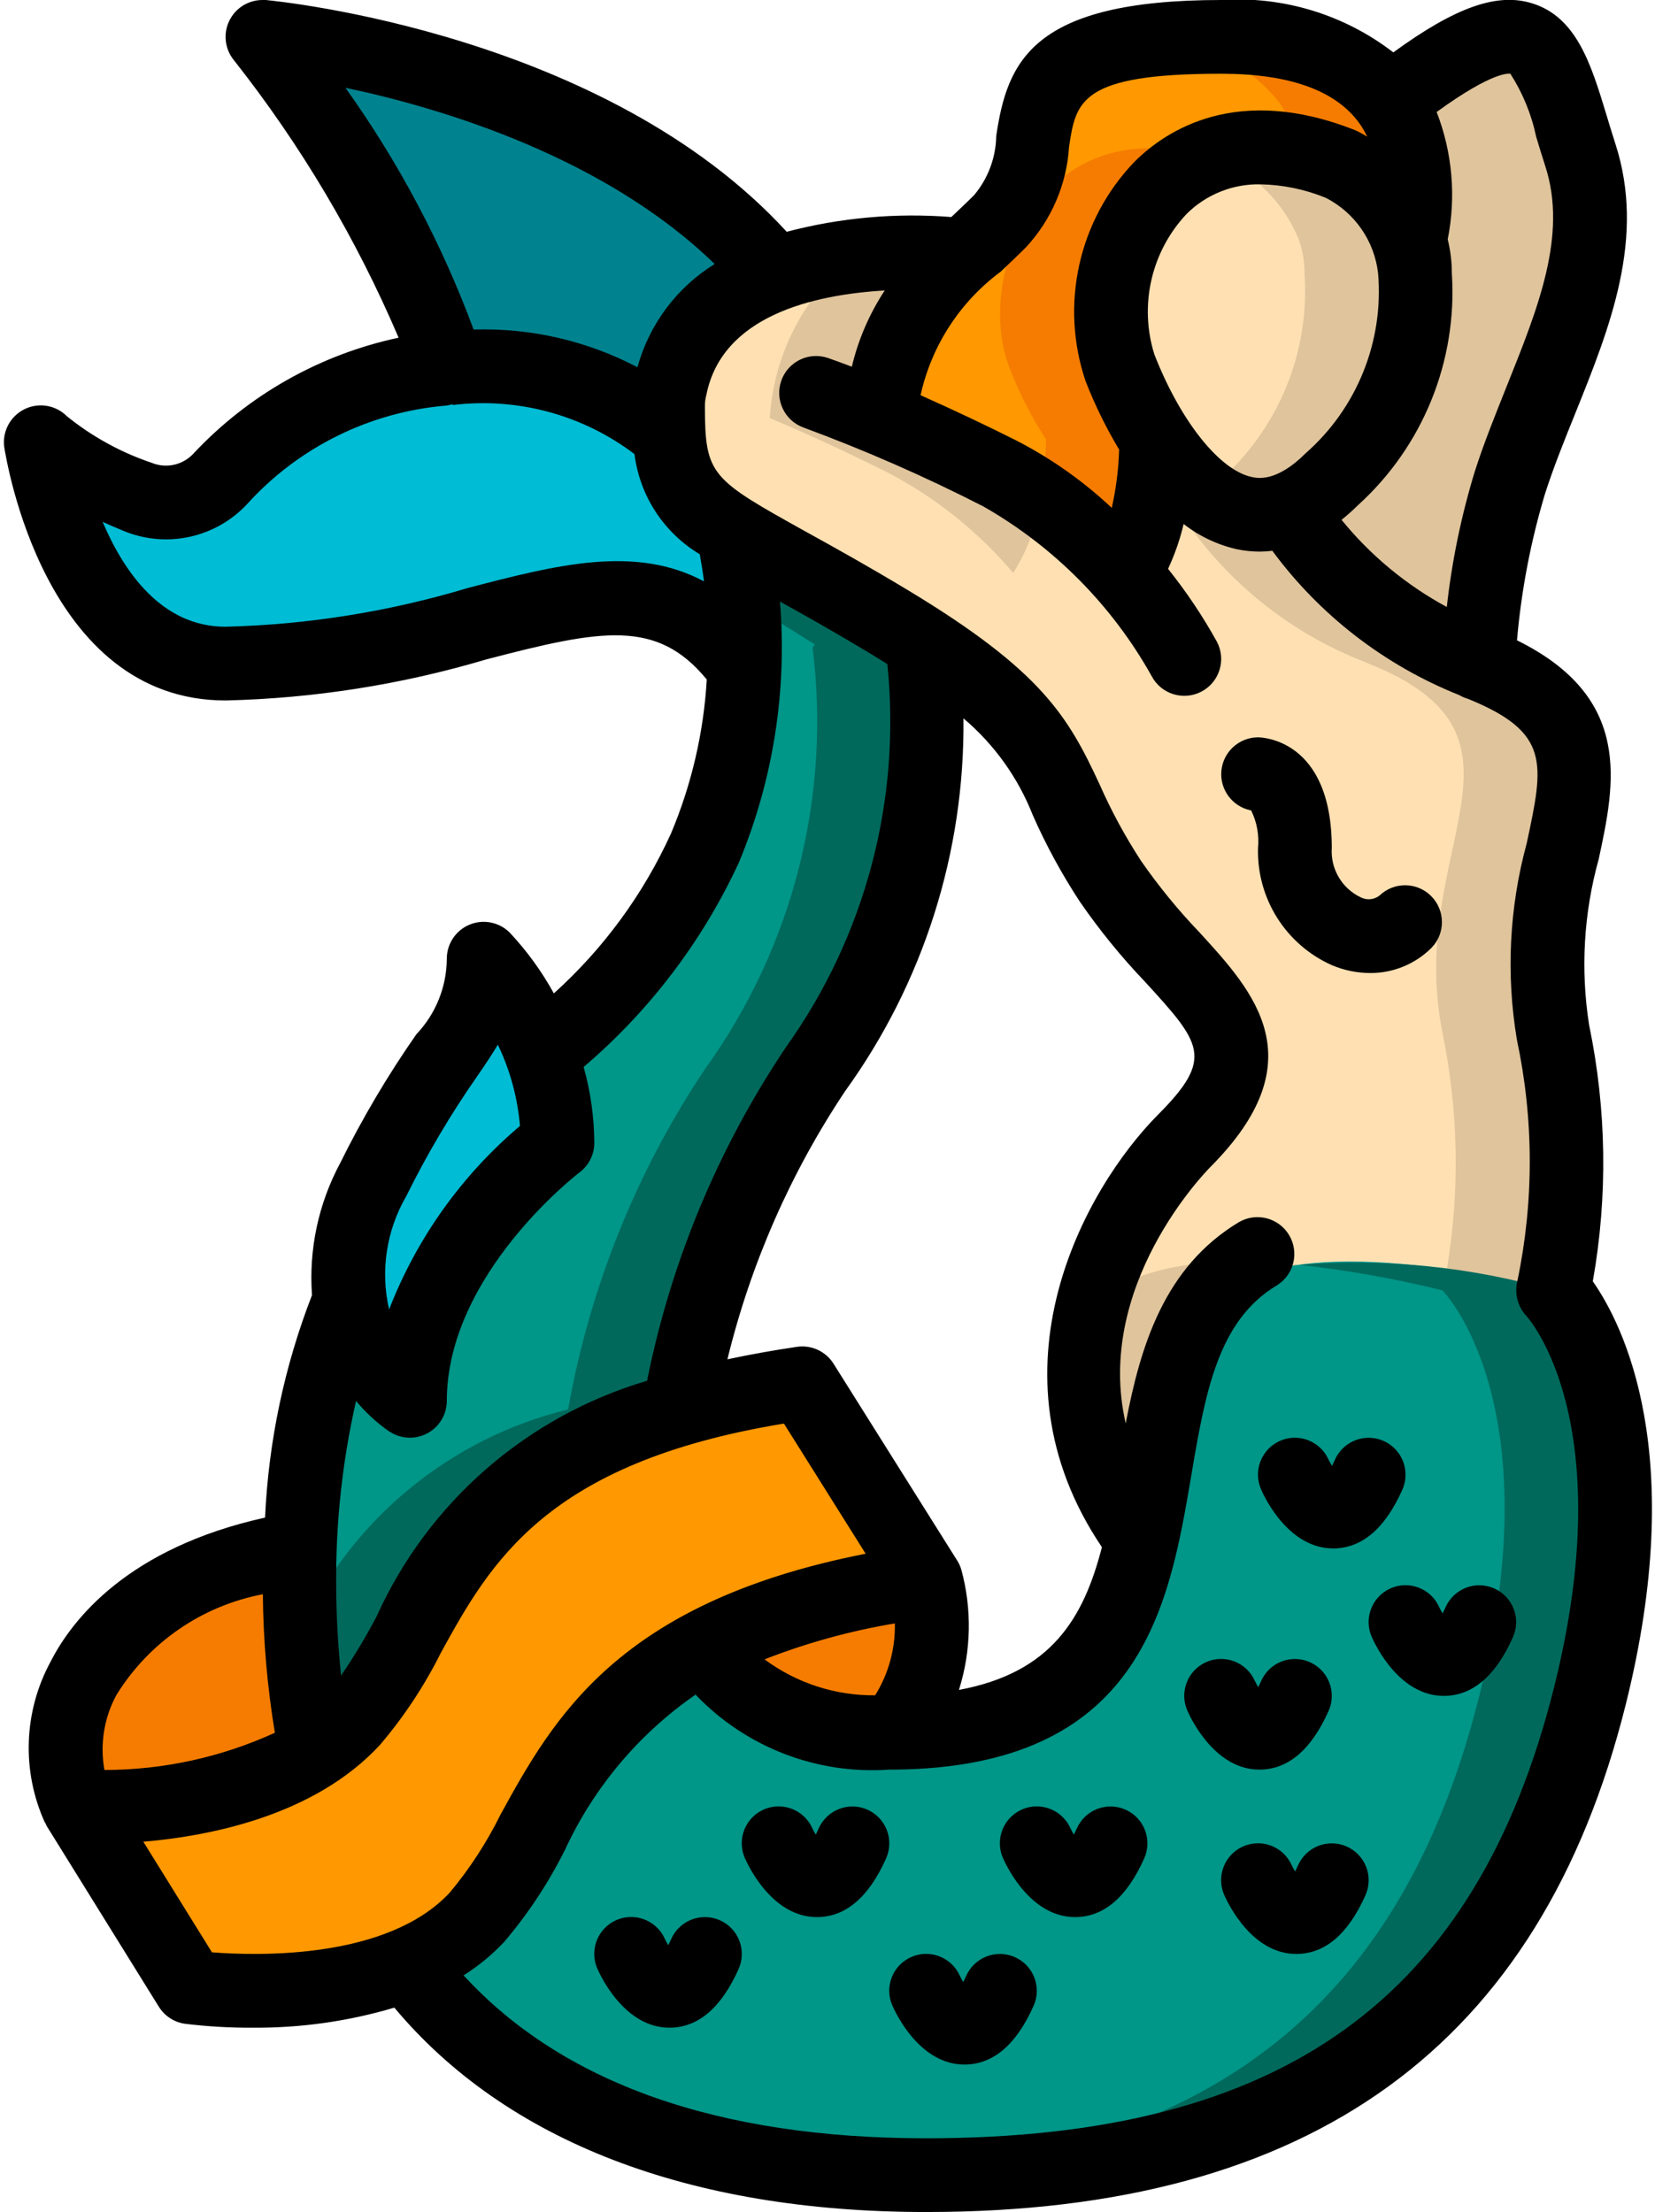 <svg width="383" height="512" viewBox="0 0 383 512" fill="none" xmlns="http://www.w3.org/2000/svg">
<path d="M188.733 247.467C172.853 271.252 162.074 298.07 157.075 326.229C100.84 342.869 99.816 378.368 81.64 398.08C79.034 400.89 76.08 403.356 72.85 405.419C70.392 392.739 69.191 379.848 69.266 366.933C69.266 364.032 69.352 361.131 69.437 358.4C69.607 338.653 73.486 319.114 80.872 300.8C82.229 310.173 87.265 318.618 94.867 324.267C94.867 290.133 129 264.533 129 264.533C129.006 257.633 127.792 250.787 125.416 244.309C141.368 231.263 154.246 214.859 163.133 196.267C168.862 182.751 171.989 168.275 172.349 153.6C172.674 143.437 171.815 133.271 169.789 123.307C177.555 128.171 189.075 133.888 205.8 143.957C208.872 145.835 211.603 147.541 214.163 149.163L213.651 149.931C217.969 184.423 209.066 219.272 188.733 247.467Z" fill="#009688"/>
<path d="M213.65 149.931L214.162 149.163C211.602 147.541 208.872 145.835 205.8 143.957C189.074 133.888 177.554 128.171 169.789 123.307C170.836 128.526 171.569 133.803 171.982 139.11C174.542 140.621 177.281 142.199 180.2 143.957C183.272 145.835 186.002 147.541 188.562 149.163L188.05 149.931C192.369 184.423 183.466 219.272 163.133 247.467C147.253 271.252 136.474 298.07 131.474 326.229C104.071 332.914 81.238 351.779 69.505 377.429C69.917 386.841 71.036 396.209 72.85 405.453C76.08 403.39 79.034 400.924 81.64 398.114C99.816 378.402 100.84 342.903 157.074 326.263C162.069 298.092 172.849 271.263 188.733 247.467C209.066 219.272 217.969 184.423 213.65 149.931Z" fill="#00695C"/>
<path d="M359.4 238.933C363.644 258.618 363.644 278.982 359.4 298.667C262.547 275.541 267.411 316.928 262.376 353.792C233.875 312.405 265.789 272.384 274.067 264.021C299.667 238.336 274.067 229.717 257 203.947C241.128 180.053 247.357 170.923 214.163 149.163C211.603 147.541 208.872 145.835 205.8 143.957C189.075 133.888 177.555 128.171 169.789 123.307C160.885 119.304 155.074 110.539 154.856 100.779V100.693C154.685 98.645 154.6 96.341 154.6 93.867C154.616 92.458 154.788 91.056 155.112 89.685C157.912 77.211 167.2 67.205 179.432 63.488C193.573 58.917 208.518 57.376 223.293 58.965C211.768 68.269 204.678 81.985 203.752 96.768C212.883 100.608 222.44 105.045 231.4 109.568C242.347 115.337 252.082 123.159 260.072 132.608C265.475 123.237 268.108 112.525 267.667 101.717C275.432 113.749 286.099 122.539 298.216 117.845C308.61 134.098 323.958 146.575 341.992 153.429V153.515C342.112 153.502 342.233 153.532 342.333 153.6C385 170.667 350.867 196.267 359.4 238.933Z" fill="#FFE0B2"/>
<path d="M178.152 96.768C187.283 100.608 196.84 105.045 205.8 109.568C216.747 115.337 226.481 123.16 234.472 132.608C237.824 127.337 239.98 121.395 240.787 115.2C237.794 113.104 234.657 111.222 231.4 109.568C222.44 105.045 212.883 100.608 203.752 96.768C204.678 81.985 211.768 68.27 223.293 58.965C214.591 58.254 205.84 58.426 197.173 59.477C185.922 68.722 179.03 82.234 178.152 96.768Z" fill="#DFC49C"/>
<path d="M342.333 153.6C342.233 153.532 342.112 153.502 341.992 153.515V153.429C323.958 146.575 308.609 134.098 298.216 117.845C286.099 122.539 275.432 113.749 267.667 101.717C267.612 107.53 266.951 113.321 265.695 118.997C268.056 119.073 270.407 118.682 272.616 117.845C283.009 134.098 298.358 146.575 316.392 153.429V153.515C316.512 153.502 316.633 153.532 316.733 153.6C359.4 170.667 325.267 196.267 333.8 238.933C337.53 257.008 337.88 275.617 334.832 293.82C342.197 294.912 350.355 296.508 359.4 298.667C363.644 278.982 363.644 258.618 359.4 238.933C350.867 196.267 385 170.667 342.333 153.6Z" fill="#DFC49C"/>
<path d="M252.912 301.79C248.068 319.664 251.545 338.77 262.376 353.792C266.037 326.972 264.501 297.779 300.673 292.762C276.132 290.253 261.659 294.161 252.912 301.79Z" fill="#DFC49C"/>
<path d="M367.933 392.533C350.866 460.8 308.2 503.467 214.333 503.467C170.045 503.467 122.088 492.715 93.928 454.741C100.124 452.346 105.717 448.617 110.312 443.819C125.672 427.179 128.829 399.36 163.133 381.013C170.472 393.216 183.954 401.067 205.8 401.067H206.909C251.282 400.64 259.048 378.283 262.376 353.877V353.792C267.41 316.928 262.546 275.541 359.4 298.667C359.4 298.667 385 324.267 367.933 392.533Z" fill="#009688"/>
<path d="M359.4 298.667C340.335 293.203 320.445 291.203 300.673 292.762C311.833 293.999 322.9 295.972 333.8 298.667C333.8 298.667 359.4 324.267 342.333 392.533C326.052 457.677 286.337 499.413 201.175 503.1C205.587 503.33 209.981 503.467 214.333 503.467C308.2 503.467 350.867 460.8 367.933 392.533C385 324.267 359.4 298.667 359.4 298.667Z" fill="#00695C"/>
<path d="M327.485 63.232C328.77 81.258 321.652 98.865 308.2 110.933C305.382 113.899 301.983 116.252 298.216 117.845C286.099 122.539 275.432 113.749 267.667 101.717C264.281 96.508 261.45 90.96 259.219 85.162C250.515 62.891 267.752 21.248 310.419 38.059C317.646 41.865 323.276 48.13 326.291 55.722V55.808C327.101 58.198 327.505 60.708 327.485 63.232Z" fill="#FFE0B2"/>
<path d="M326.29 55.808V55.723C323.275 48.13 317.646 41.866 310.418 38.059C300.763 33.612 289.774 33.023 279.698 36.412C281.405 36.915 283.035 37.359 284.818 38.059C292.046 41.866 297.675 48.13 300.69 55.723V55.808C301.501 58.199 301.905 60.708 301.885 63.232C303.17 81.258 296.051 98.866 282.6 110.933C281.387 112.11 280.092 113.199 278.726 114.193C284.053 118.91 291.542 120.313 298.216 117.845C301.983 116.252 305.382 113.899 308.2 110.933C321.651 98.866 328.77 81.258 327.485 63.232C327.505 60.708 327.101 58.199 326.29 55.808Z" fill="#DFC49C"/>
<path d="M179.432 63.488C167.2 67.206 157.912 77.211 155.112 89.685C154.788 91.056 154.616 92.458 154.6 93.867C154.6 96.341 154.685 98.645 154.856 100.693C140.669 88.488 121.956 82.902 103.4 85.333C94.867 51.2 60.733 8.533 60.733 8.533C60.733 8.533 140.264 15.787 179.432 63.488Z" fill="#00838F"/>
<path d="M172.349 153.6H171.667C146.067 119.467 111.933 153.6 52.2 153.6C17.043 153.6 9.533 102.4 9.533 102.4C16.24 107.811 23.794 112.079 31.89 115.029C38.516 117.692 46.096 116.034 51.005 110.848C64.564 95.955 83.314 86.824 103.4 85.333C121.956 82.902 140.669 88.488 154.856 100.693V100.779C155.074 110.539 160.884 119.305 169.789 123.307C171.815 133.271 172.674 143.437 172.349 153.6Z" fill="#00BCD4"/>
<path d="M326.291 55.722C323.276 48.13 317.646 41.865 310.419 38.059C267.752 21.248 250.515 62.891 259.219 85.162C261.45 90.96 264.281 96.508 267.667 101.717C268.108 112.525 265.475 123.237 260.072 132.608C252.082 123.159 242.347 115.337 231.4 109.568C222.44 105.045 212.883 100.608 203.752 96.768C204.678 81.985 211.768 68.269 223.293 58.965C225.939 56.405 228.669 53.931 231.4 51.2C248.467 34.133 222.867 8.533 282.6 8.533C303.933 8.533 315.453 15.104 321.512 23.552C327.395 33.186 329.119 44.794 326.291 55.722Z" fill="#FF9801"/>
<path d="M279.716 36.412C240.838 24.815 225.273 63.812 233.636 85.163C235.867 90.96 238.699 96.509 242.084 101.717C241.988 106.238 241.554 110.744 240.787 115.2C247.906 120.188 254.384 126.034 260.072 132.608C265.475 123.237 268.108 112.525 267.667 101.717C264.281 96.509 261.45 90.96 259.219 85.163C252.548 66.061 261.399 45.008 279.716 36.412Z" fill="#F57C00"/>
<path d="M321.512 23.552C315.453 15.104 303.933 8.533 282.6 8.533C277.588 8.507 272.578 8.738 267.59 9.224C278.649 9.715 288.965 14.933 295.912 23.552C298.377 27.065 300.085 31.052 300.93 35.26C304.166 35.922 307.341 36.858 310.419 38.059C317.646 41.866 323.276 48.13 326.291 55.723C329.119 44.794 327.395 33.186 321.512 23.552Z" fill="#F57C00"/>
<path d="M349.416 111.701C345.398 125.291 342.908 139.287 341.992 153.429C323.958 146.575 308.609 134.098 298.216 117.845C301.983 116.252 305.382 113.899 308.2 110.933C321.651 98.865 328.77 81.258 327.485 63.232C327.505 60.708 327.101 58.198 326.29 55.808V55.723C329.119 44.794 327.395 33.186 321.512 23.552C357.522 -4.949 357.864 11.605 365.714 35.84C373.906 61.099 357.522 86.357 349.416 111.701Z" fill="#DFC49C"/>
<path d="M129 264.533C129 264.533 94.866 290.133 94.866 324.267C87.265 318.618 82.229 310.173 80.872 300.8C79.737 291.212 81.647 281.509 86.333 273.067C103.4 238.933 111.933 238.933 111.933 221.867C117.881 228.372 122.465 236.003 125.416 244.309C127.792 250.787 129.006 257.634 129 264.533Z" fill="#00BCD4"/>
<path d="M214.333 365.909C196.517 367.925 179.19 373.036 163.133 381.013C128.829 399.36 125.672 427.179 110.312 443.819C105.717 448.617 100.124 452.346 93.928 454.741C77.916 460.32 60.826 462.102 44.008 459.947L18.066 418.133C18.066 418.133 50.749 420.096 72.85 405.419C76.08 403.355 79.034 400.889 81.64 398.08C99.816 378.368 100.84 342.869 157.074 326.229C166.438 323.515 175.994 321.518 185.661 320.256L214.333 365.909Z" fill="#FF9801"/>
<path d="M206.909 401.067H205.8C183.955 401.067 170.472 393.216 163.133 381.013C179.191 373.036 196.518 367.925 214.333 365.909C217.629 378.141 214.869 391.211 206.909 401.067Z" fill="#F57C00"/>
<path d="M72.85 405.419C50.749 420.096 18.067 418.133 18.067 418.133C9.533 401.067 18.067 366.933 69.266 358.4H69.437C69.352 361.131 69.266 364.032 69.266 366.933C69.191 379.848 70.392 392.739 72.85 405.419Z" fill="#F57C00"/>
<path d="M308.242 223.411C311.03 224.589 314.023 225.204 317.049 225.22C322.391 225.255 327.524 223.146 331.299 219.366C334.533 216.018 334.487 210.696 331.195 207.404C327.904 204.112 322.582 204.066 319.233 207.3C317.949 208.291 316.199 208.425 314.779 207.641C310.478 205.54 307.877 201.043 308.2 196.267C308.2 170.957 291.833 170.667 291.133 170.667C286.737 170.675 283.066 174.022 282.653 178.398C282.24 182.775 285.22 186.749 289.537 187.58C290.867 190.27 291.419 193.279 291.133 196.267C290.808 207.946 297.565 218.667 308.242 223.411Z" fill="black"/>
<path d="M308.516 358.4C315.138 358.4 320.514 353.826 324.533 344.798C325.771 342.011 325.428 338.776 323.633 336.311C321.839 333.846 318.866 332.525 315.834 332.847C312.802 333.168 310.172 335.082 308.934 337.869C308.695 338.415 308.456 338.893 308.251 339.311C307.956 338.834 307.689 338.341 307.449 337.835C305.526 333.532 300.479 331.603 296.177 333.525C291.874 335.448 289.944 340.495 291.867 344.798C292.84 347.068 298.421 358.4 308.516 358.4Z" fill="black"/>
<path d="M345.798 367.667C343.729 366.748 341.381 366.689 339.268 367.501C337.156 368.314 335.453 369.933 334.534 372.002C334.295 372.548 334.056 373.026 333.851 373.444C333.557 372.968 333.289 372.475 333.049 371.968C331.126 367.665 326.079 365.736 321.777 367.659C317.474 369.582 315.544 374.628 317.467 378.931C318.474 381.201 324.021 392.533 334.116 392.533C340.738 392.533 346.114 387.96 350.133 378.931C351.052 376.863 351.112 374.514 350.299 372.401C349.486 370.289 347.867 368.586 345.798 367.667Z" fill="black"/>
<path d="M307.466 395.998C308.704 393.211 308.361 389.976 306.567 387.511C304.772 385.046 301.799 383.725 298.767 384.046C295.735 384.368 293.105 386.282 291.867 389.069C291.628 389.615 291.389 390.093 291.184 390.511C290.89 390.034 290.622 389.541 290.382 389.034C288.459 384.732 283.412 382.802 279.11 384.725C274.807 386.648 272.877 391.695 274.8 395.998C275.807 398.268 281.354 409.6 291.449 409.6C298.071 409.6 303.447 405.026 307.466 395.998Z" fill="black"/>
<path d="M311.664 427.401C309.596 426.482 307.247 426.422 305.134 427.235C303.022 428.048 301.319 429.667 300.4 431.736C300.161 432.282 299.922 432.76 299.718 433.178C299.423 432.701 299.155 432.208 298.915 431.701C296.993 427.399 291.946 425.469 287.643 427.392C283.34 429.315 281.411 434.362 283.334 438.665C284.34 440.935 289.887 452.267 299.982 452.267C306.604 452.267 311.98 447.693 315.999 438.665C316.918 436.596 316.978 434.247 316.165 432.135C315.352 430.022 313.733 428.319 311.664 427.401Z" fill="black"/>
<path d="M260.464 418.867C258.396 417.948 256.047 417.889 253.934 418.702C251.822 419.515 250.119 421.134 249.2 423.202C248.961 423.748 248.723 424.226 248.518 424.644C248.223 424.168 247.955 423.675 247.716 423.168C246.472 420.385 243.837 418.476 240.805 418.162C237.772 417.847 234.803 419.175 233.014 421.643C231.225 424.112 230.89 427.348 232.134 430.131C233.141 432.401 238.687 443.734 248.782 443.734C255.404 443.734 260.78 439.16 264.799 430.131C265.718 428.063 265.778 425.714 264.965 423.601C264.152 421.489 262.533 419.786 260.464 418.867Z" fill="black"/>
<path d="M234.864 453.001C232.796 452.082 230.447 452.022 228.334 452.835C226.222 453.648 224.519 455.267 223.6 457.336C223.361 457.882 223.123 458.36 222.918 458.778C222.623 458.301 222.355 457.808 222.116 457.302C220.193 452.999 215.146 451.069 210.843 452.992C206.54 454.915 204.611 459.962 206.534 464.265C207.541 466.535 213.087 477.867 223.182 477.867C229.804 477.867 235.18 473.293 239.199 464.265C240.118 462.196 240.178 459.847 239.365 457.735C238.552 455.622 236.933 453.919 234.864 453.001Z" fill="black"/>
<path d="M200.731 418.867C198.662 417.948 196.314 417.889 194.201 418.702C192.089 419.515 190.386 421.134 189.467 423.202C189.228 423.748 188.989 424.226 188.784 424.644C188.49 424.168 188.222 423.675 187.982 423.168C186.738 420.385 184.104 418.476 181.072 418.162C178.039 417.847 175.069 419.175 173.281 421.643C171.492 424.112 171.156 427.348 172.4 430.131C173.407 432.401 178.954 443.734 189.049 443.734C195.671 443.734 201.047 439.16 205.066 430.131C205.985 428.063 206.045 425.714 205.232 423.601C204.419 421.489 202.8 419.786 200.731 418.867Z" fill="black"/>
<path d="M166.598 444.467C164.529 443.548 162.18 443.488 160.068 444.301C157.955 445.114 156.252 446.733 155.334 448.802C155.095 449.348 154.856 449.826 154.651 450.244C154.356 449.767 154.088 449.275 153.849 448.768C152.605 445.984 149.971 444.076 146.938 443.761C143.906 443.447 140.936 444.774 139.147 447.243C137.359 449.712 137.023 452.948 138.267 455.731C139.274 458.001 144.821 469.333 154.916 469.333C161.537 469.333 166.913 464.759 170.933 455.731C171.852 453.662 171.911 451.314 171.098 449.201C170.285 447.089 168.666 445.386 166.598 444.467Z" fill="black"/>
<path d="M11.709 384.614C5.439 396.166 4.964 409.994 10.429 421.948H10.498C10.617 422.187 10.677 422.443 10.813 422.665L36.755 464.478C38.087 466.626 40.302 468.073 42.805 468.429C48.025 469.065 53.281 469.367 58.54 469.333C69.616 469.417 80.642 467.853 91.257 464.691C117.053 495.548 159.319 512 214.333 512C303.507 512 356.465 473.6 376.211 394.607C390.717 336.58 375.647 306.637 368.607 296.576C372.098 276.93 371.808 256.798 367.754 237.261C365.738 224.449 366.495 211.355 369.973 198.861C373.753 181.282 377.968 161.502 351.063 148.207C352.055 136.726 354.223 125.377 357.531 114.338C359.494 108.228 361.934 102.153 364.529 95.727C372.575 75.742 380.904 55.066 373.821 33.246C373.096 30.993 372.43 28.817 371.807 26.735C368.266 15.036 364.921 4.011 354.638 0.794C346.574 -1.766 336.94 1.562 322.442 12.126C311.082 3.365 296.914 -0.947 282.6 -9.86457e-06C238.798 -9.86457e-06 233.107 14.251 230.547 31.471C230.465 36.489 228.657 41.326 225.427 45.167C223.66 46.933 221.902 48.58 220.153 50.236C207.354 49.225 194.476 50.379 182.06 53.649C140.093 7.825 64.795 0.333 61.51 -9.86457e-06C61.254 -9.86457e-06 60.998 -9.86457e-06 60.742 -9.86457e-06C57.46 -0.001 54.469 1.879 53.047 4.837C51.626 7.794 52.026 11.305 54.077 13.867C69.588 33.518 82.423 55.139 92.247 78.165C74.064 82.041 57.503 91.392 44.793 104.96C42.346 107.636 38.491 108.504 35.133 107.136C28.006 104.734 21.361 101.088 15.507 96.367C12.91 93.74 8.917 93.082 5.615 94.737C2.312 96.392 0.45 99.984 1 103.637C1.444 106.018 10.122 162.133 52.2 162.133C72.648 161.653 92.942 158.456 112.548 152.627C139.257 145.655 152.023 143.241 163.56 157.278C162.847 169.534 160.051 181.579 155.291 192.896C148.889 206.971 139.658 219.578 128.172 229.931C125.363 224.821 121.923 220.085 117.932 215.834C115.489 213.418 111.835 212.704 108.661 214.021C105.488 215.339 103.414 218.431 103.4 221.867C103.373 228.397 100.852 234.67 96.351 239.403C89.726 248.902 83.825 258.886 78.696 269.269C73.688 278.619 71.437 289.198 72.202 299.776C65.81 316.236 62.141 333.627 61.339 351.266C29.518 358.306 16.633 374.938 11.709 384.614ZM26.916 392.363C34.435 380.158 46.743 371.681 60.827 369.007C60.926 379.749 61.856 390.468 63.609 401.067C51.231 406.732 37.781 409.671 24.168 409.685C23.1 403.767 24.068 397.66 26.916 392.363ZM49.051 451.891L33.171 426.291C48.898 424.952 72.919 420.139 87.921 403.891C93.485 397.358 98.233 390.171 102.06 382.49C113.427 361.856 126.252 338.56 181.42 329.506L200.33 359.629C142.85 370.91 127.959 397.952 115.85 419.968C112.665 426.429 108.727 432.49 104.117 438.025C89.747 453.555 59.692 452.719 49.051 451.891ZM239.012 188.689C242.083 195.644 245.722 202.334 249.892 208.691C254.424 215.273 259.475 221.482 264.996 227.26C277.992 241.502 281.072 244.881 268.016 257.98C251.069 275.046 227.432 317.286 255.003 358.11C250.736 374.707 243.202 387.191 221.919 391.151C224.772 382.103 224.959 372.424 222.457 363.273C222.254 362.599 221.968 361.954 221.604 361.353L192.898 315.648C191.111 312.801 187.821 311.268 184.492 311.731C178.698 312.585 173.399 313.549 168.339 314.633C173.725 292.521 182.937 271.523 195.56 252.587C213.694 227.488 223.299 197.234 222.96 166.272C230.085 172.299 235.601 180.002 239.012 188.689ZM207.088 375.757C207.216 381.628 205.633 387.41 202.532 392.397C193.319 392.494 184.327 389.572 176.932 384.077C186.671 380.272 196.776 377.484 207.088 375.757ZM351.037 240.64C354.961 259.031 355.005 278.039 351.165 296.448C350.414 299.364 351.213 302.461 353.282 304.649C353.503 304.879 375.11 328.695 359.656 390.494C341.591 462.712 296.774 494.933 214.333 494.933C166.009 494.933 130.16 482.133 107.283 457.225C110.7 455.061 113.836 452.481 116.618 449.545C122.179 443.014 126.925 435.83 130.749 428.151C137.441 413.703 147.874 401.306 160.966 392.243C172.58 404.417 189.016 410.78 205.8 409.6H206.986C264.159 409.071 270.534 371.806 275.628 341.862C278.914 322.466 281.755 305.715 295.528 297.489C299.472 295.021 300.712 289.848 298.315 285.86C295.919 281.872 290.769 280.539 286.739 282.863C269.382 293.282 263.912 311.612 260.507 329.472C253.22 297.728 278.786 271.445 280.134 270.089C304.667 245.427 290.288 229.683 277.574 215.799C272.655 210.663 268.146 205.147 264.091 199.305C260.404 193.657 257.185 187.718 254.466 181.547C247.195 165.888 241.162 155.341 210.195 136.653C200.808 130.987 193.043 126.686 186.651 123.153C164.464 110.797 163.133 110.08 163.133 93.867C163.139 93.019 163.254 92.176 163.475 91.358C167.11 73.156 188.051 68.216 204.742 67.234C201.196 72.628 198.62 78.6 197.13 84.881C195.261 84.173 193.401 83.482 191.558 82.842C187.136 81.368 182.35 83.715 180.808 88.112C179.265 92.51 181.536 97.332 185.909 98.944C200.147 104.2 214.059 110.304 227.568 117.222C243.878 126.519 257.341 140.092 266.506 156.476C268.688 160.654 273.844 162.272 278.022 160.09C282.2 157.908 283.818 152.752 281.636 148.574C278.349 142.627 274.561 136.971 270.312 131.669C271.867 128.344 273.073 124.867 273.913 121.293C277.538 124.109 281.735 126.098 286.21 127.121C287.955 127.489 289.734 127.675 291.517 127.676C292.496 127.666 293.473 127.604 294.444 127.488C305.466 142.437 320.449 154.005 337.7 160.887C338.321 161.26 338.99 161.547 339.688 161.741C358.82 169.532 357.301 176.614 353.299 195.251C349.275 210.04 348.503 225.525 351.037 240.64ZM318.918 63.275C320.25 79.021 314.034 94.466 302.167 104.9C295.443 111.625 291.074 110.703 289.708 110.413C282.224 108.851 273.154 97.434 267.138 82.022C263.577 70.643 266.424 58.227 274.587 49.536C279.144 44.989 285.364 42.506 291.799 42.667C296.954 42.779 302.045 43.838 306.818 45.79C313.529 49.219 318.074 55.785 318.918 63.275ZM349.527 17.067C352.389 21.524 354.413 26.466 355.5 31.65C356.157 33.826 356.848 36.105 357.616 38.477C362.788 54.4 355.91 71.364 348.716 89.318C346.156 95.752 343.451 102.4 341.318 109.056C338.181 119.311 336.004 129.835 334.815 140.493C325.453 135.43 317.178 128.576 310.461 120.32C311.778 119.268 313.037 118.145 314.233 116.958C329.3 103.32 337.311 83.546 335.984 63.266C335.984 60.615 335.663 57.973 335.029 55.398C337.001 45.531 336.113 35.304 332.469 25.924C345.841 16.213 349.365 17.067 349.527 17.067ZM231.536 62.916C233.474 61.082 235.462 59.213 237.433 57.233C243.337 50.87 246.858 42.66 247.4 33.997C248.987 23.441 249.934 17.067 282.6 17.067C298.37 17.067 309.122 20.924 314.591 28.544C315.285 29.521 315.89 30.558 316.4 31.642C315.155 30.882 314.318 30.456 314.156 30.379C313.994 30.302 313.73 30.182 313.516 30.097C286.312 19.362 269.911 30.097 262.53 37.453C249.586 50.948 245.231 70.525 251.231 88.235C253.37 93.718 255.965 99.013 258.988 104.064C258.857 108.606 258.285 113.124 257.282 117.555C250.691 111.358 243.267 106.113 235.223 101.973C229.045 98.867 221.279 95.147 213.036 91.477C215.563 80.04 222.132 69.898 231.536 62.916ZM79.942 20.318C102.786 25.122 140.11 36.531 165.386 61.107C156.629 66.532 150.246 75.067 147.517 85.001C135.843 78.873 122.782 75.868 109.604 76.279C102.245 56.392 92.27 37.572 79.942 20.318ZM108.238 136.107C90.042 141.577 71.195 144.59 52.2 145.067C37.489 145.067 28.725 132.489 23.75 120.798C25.303 121.498 26.93 122.197 28.631 122.897C38.492 126.973 49.847 124.515 57.141 116.727C69.09 103.499 85.633 95.324 103.4 93.867C103.86 93.8 104.314 93.694 104.757 93.551V93.747C119.726 91.922 134.817 95.995 146.835 105.105C148.034 114.746 153.605 123.297 161.939 128.29C162.297 130.381 162.664 132.48 162.92 134.571C146.963 126.02 128.642 130.782 108.238 136.107ZM94.013 276.881C98.795 267.194 104.303 257.883 110.491 249.028C112.249 246.468 113.845 244.113 115.21 241.801C118.049 247.708 119.785 254.085 120.33 260.617C106.845 272.024 96.433 286.628 90.045 303.095C87.992 294.17 89.411 284.799 94.013 276.881ZM90.173 331.366C92.79 333.09 96.141 333.24 98.902 331.758C101.663 330.276 103.39 327.4 103.4 324.267C103.4 294.912 133.821 271.582 134.12 271.36C136.269 269.748 137.533 267.219 137.533 264.533C137.499 258.593 136.67 252.684 135.067 246.963C150.308 233.977 162.557 217.847 170.975 199.68C178.928 180.582 182.193 159.857 180.499 139.238C186.335 142.473 193.196 146.321 201.388 151.262C202.779 152.115 204.068 152.909 205.348 153.702C208.595 185.12 200.259 216.641 181.907 242.347C166.208 265.731 155.278 291.983 149.744 319.599C121.911 327.812 99.042 347.755 87.118 374.212C84.653 378.902 81.92 383.446 78.935 387.823C78.2 380.884 77.822 373.911 77.8 366.933C77.672 352.581 79.216 338.262 82.399 324.267C84.639 326.977 87.24 329.366 90.131 331.366H90.173Z" fill="black"/>
</svg>
